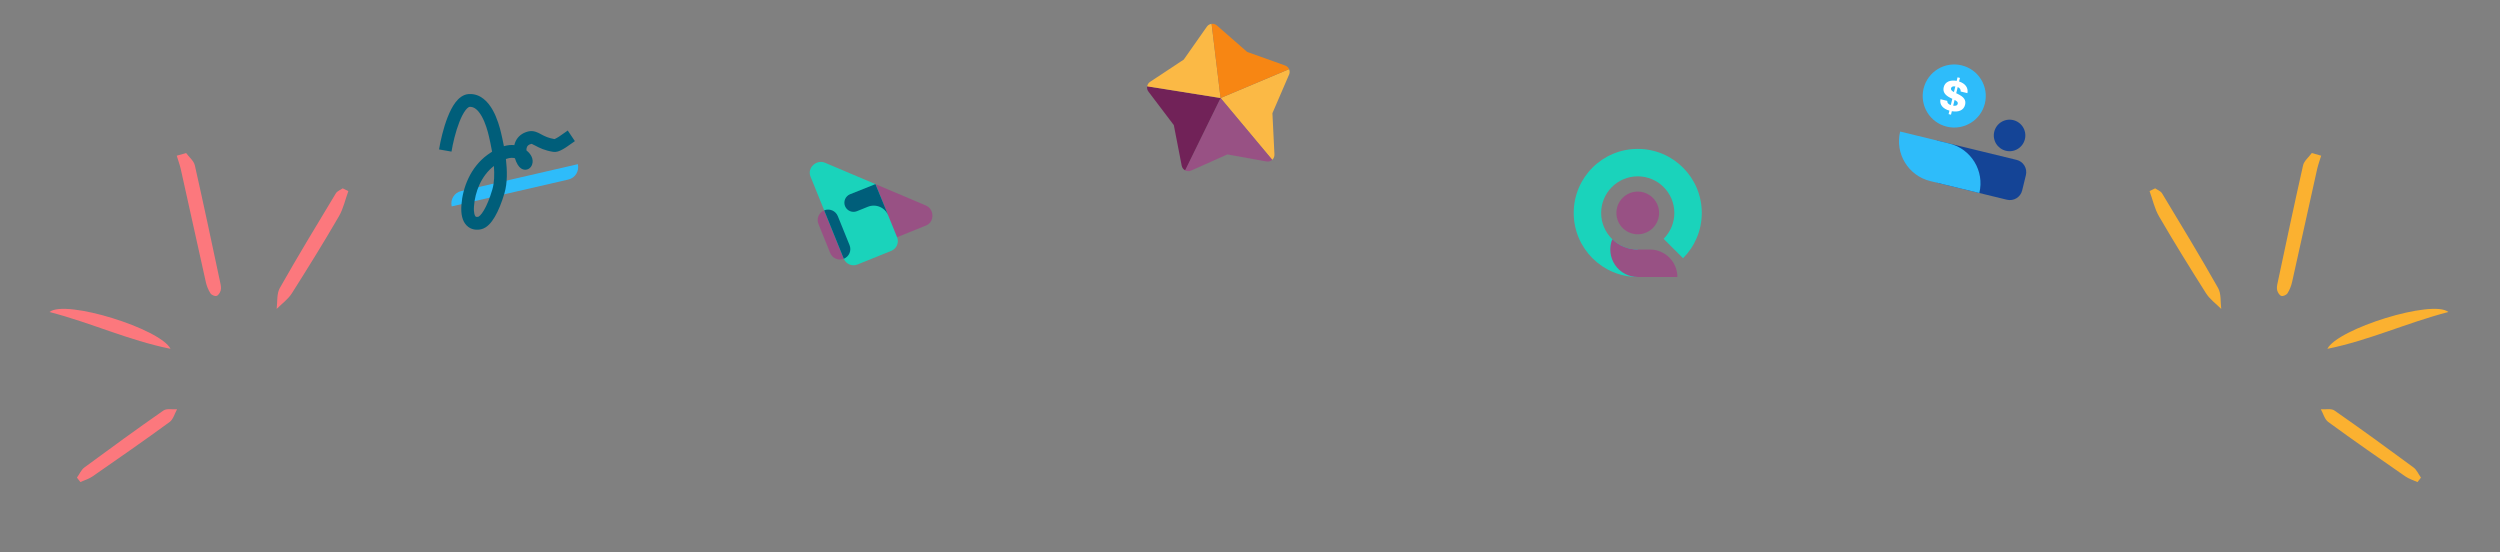 <svg width="951" height="210" viewBox="0 0 951 210" fill="none" xmlns="http://www.w3.org/2000/svg">
<rect x="0" y="0" width="951" height="210" fill="#808080" stroke="none"/>
<g clip-path="url(#clip0_0_1)">
<path d="M882.973 59.229C882.478 60.892 881.846 62.56 881.455 64.254C878.251 78.598 875.115 92.941 871.911 107.285C871.582 108.771 870.979 110.266 870.163 111.562C869.772 112.192 868.487 112.783 867.828 112.564C867.135 112.38 866.483 111.303 866.25 110.487C866.015 109.602 866.188 108.567 866.397 107.634C869.581 92.673 872.732 77.747 876.091 62.883C876.482 61.188 878.289 59.758 879.405 58.212L882.973 59.229Z" fill="#FBB130"/>
<path d="M819.858 71.661C820.736 72.284 821.95 72.692 822.459 73.567C829.643 85.484 836.894 97.398 843.741 109.531C845.014 111.721 844.601 114.857 844.963 117.522C843.011 115.56 840.622 113.852 839.175 111.566C833.061 101.914 827.048 92.225 821.303 82.321C819.595 79.39 818.864 75.914 817.695 72.691C818.405 72.36 819.08 71.995 819.789 71.663L819.858 71.661Z" fill="#FBB130"/>
<path d="M919.656 183.404C918.088 182.666 916.391 182.205 914.986 181.221C905.155 174.401 895.324 167.579 885.657 160.513C884.285 159.493 883.769 157.348 882.857 155.696C884.611 155.811 886.825 155.293 888.055 156.18C898.202 163.231 908.151 170.494 918.066 177.794C919.331 178.713 919.969 180.375 920.938 181.681C920.476 182.245 920.083 182.807 919.62 183.371L919.656 183.404Z" fill="#FBB130"/>
<path d="M931.375 118.684C915.382 122.837 901.424 129.429 885.333 132.693C889.134 125.089 925.279 113.767 931.375 118.684Z" fill="#FBB130"/>
</g>
<g clip-path="url(#clip1_0_1)">
<path d="M67.23 59.229C67.725 60.892 68.357 62.56 68.748 64.254C71.952 78.598 75.088 92.941 78.292 107.285C78.621 108.771 79.225 110.266 80.04 111.562C80.431 112.192 81.716 112.783 82.375 112.564C83.068 112.38 83.721 111.303 83.953 110.487C84.188 109.602 84.016 108.567 83.806 107.634C80.622 92.673 77.471 77.747 74.112 62.883C73.721 61.188 71.914 59.758 70.798 58.212L67.23 59.229Z" fill="#FC787D"/>
<path d="M130.345 71.661C129.467 72.284 128.252 72.691 127.743 73.567C120.56 85.484 113.308 97.398 106.461 109.531C105.189 111.72 105.601 114.857 105.24 117.522C107.191 115.56 109.581 113.852 111.028 111.566C117.142 101.914 123.154 92.225 128.899 82.321C130.608 79.39 131.339 75.913 132.507 72.691C131.798 72.359 131.123 71.995 130.413 71.663L130.345 71.661Z" fill="#FC787D"/>
<path d="M30.548 183.404C32.116 182.666 33.813 182.205 35.218 181.221C45.048 174.401 54.879 167.579 64.547 160.513C65.918 159.493 66.434 157.348 67.346 155.696C65.592 155.811 63.379 155.293 62.148 156.18C52.001 163.231 42.053 170.494 32.138 177.794C30.872 178.713 30.235 180.375 29.266 181.681C29.728 182.245 30.121 182.807 30.583 183.371L30.548 183.404Z" fill="#FC787D"/>
<path d="M18.827 118.683C34.821 122.836 48.779 129.429 64.87 132.692C61.068 125.089 24.924 113.767 18.827 118.683Z" fill="#FC787D"/>
</g>
<g clip-path="url(#clip2_0_1)">
<path d="M171.824 78.521C171.218 75.894 172.82 73.283 175.402 72.688L219.814 62.45C220.42 65.077 218.818 67.688 216.236 68.283L171.824 78.521Z" fill="#2EBCFA"/>
<path fill-rule="evenodd" clip-rule="evenodd" d="M174.746 46.401C173.278 50.138 172.243 54.658 171.75 57.672L167.013 56.839C167.542 53.608 168.649 48.728 170.284 44.566C171.096 42.496 172.091 40.47 173.295 38.903C174.457 37.392 176.141 35.889 178.392 35.775C182.854 35.547 185.736 38.863 187.424 41.862C189.164 44.958 190.151 48.575 190.644 50.715L190.648 50.735C190.919 51.907 191.311 53.607 191.687 55.608C193.137 55.187 194.453 55.077 195.644 55.204C195.763 54.679 195.941 54.169 196.172 53.684C197.028 51.909 198.61 50.585 200.898 50.012C202.942 49.501 204.606 50.412 205.693 51.007C205.787 51.06 205.879 51.109 205.964 51.154C207.138 51.783 208.555 52.508 210.912 52.911C210.972 52.89 211.062 52.855 211.186 52.799C211.583 52.62 212.094 52.327 212.686 51.945C213.473 51.437 214.181 50.924 214.839 50.448C215.231 50.165 215.606 49.894 215.969 49.645L218.683 53.689C218.486 53.823 218.198 54.03 217.859 54.274C217.015 54.892 216.157 55.489 215.284 56.065C214.615 56.497 213.879 56.935 213.168 57.256C212.583 57.52 211.537 57.939 210.442 57.766C207.189 57.254 205.174 56.226 203.752 55.464C202.29 54.684 202.194 54.713 202.101 54.742L202.081 54.746C201.054 55.005 200.679 55.462 200.489 55.852C200.328 56.19 200.236 56.637 200.234 57.167C200.57 57.441 200.883 57.734 201.161 58.04C201.662 58.588 202.185 59.319 202.45 60.199C202.738 61.149 202.737 62.364 201.968 63.444C201.737 63.775 201.433 64.049 201.079 64.243C200.725 64.438 200.332 64.549 199.928 64.568C199.314 64.587 198.709 64.406 198.207 64.052C197.579 63.621 197.143 62.995 196.871 62.537C196.445 61.801 196.112 61.015 195.881 60.196C195.259 60.003 194.164 59.866 192.442 60.488L192.467 60.686C192.937 64.777 193.063 69.528 191.886 73.525C190.816 77.16 189.561 80.234 188.205 82.521C187.529 83.665 186.79 84.674 185.986 85.465C185.197 86.242 184.219 86.933 183.056 87.201C181.438 87.574 179.177 87.513 177.455 85.716C175.821 84.012 175.28 81.348 175.517 78.039C175.989 71.43 178.907 63.68 185.417 58.901C185.992 58.478 186.582 58.077 187.187 57.698C186.774 55.295 186.295 53.209 185.968 51.793C185.505 49.783 184.644 46.723 183.257 44.257C181.815 41.695 180.288 40.562 178.667 40.645C178.485 40.655 177.937 40.814 177.087 41.921C176.279 42.973 175.484 44.522 174.746 46.401ZM187.881 63.138C183.061 66.885 180.697 72.956 180.305 78.43C180.104 81.231 180.692 82.131 180.882 82.329C180.983 82.434 181.239 82.612 181.958 82.446C181.958 82.446 182.016 82.431 182.133 82.358C182.256 82.282 182.423 82.155 182.629 81.952C183.048 81.54 183.544 80.898 184.085 79.985C185.166 78.158 186.283 75.497 187.284 72.097C188.03 69.562 188.129 66.385 187.881 63.138Z" fill="#005E7A"/>
</g>
<path d="M631.12 81C631.12 83.154 630.264 85.219 628.742 86.742C627.219 88.264 625.153 89.12 623 89.12C620.846 89.12 618.781 88.264 617.258 86.742C615.735 85.219 614.88 83.154 614.88 81C614.88 78.846 615.735 76.781 617.258 75.258C618.781 73.736 620.846 72.88 623 72.88C625.153 72.88 627.219 73.736 628.742 75.258C630.264 76.781 631.12 78.846 631.12 81Z" fill="#985184"/>
<path d="M623 105.36C609.546 105.36 598.64 94.454 598.64 81C598.64 67.546 609.546 56.64 623 56.64C636.454 56.64 647.36 67.546 647.36 81C647.36 87.727 644.634 93.817 640.226 98.226L632.843 90.843C634.137 89.552 635.164 88.017 635.864 86.328C636.563 84.639 636.922 82.828 636.92 81C636.92 73.313 630.687 67.08 623 67.08C615.313 67.08 609.08 73.313 609.08 81C609.08 88.687 615.313 94.92 623 94.92V105.36Z" fill="#1AD3BB"/>
<path fill-rule="evenodd" clip-rule="evenodd" d="M623 94.92C619.386 94.925 615.913 93.52 613.32 91.003C612.678 92.588 612.436 94.306 612.614 96.007C612.792 97.708 613.385 99.338 614.341 100.756C615.297 102.174 616.586 103.335 618.096 104.138C619.606 104.941 621.29 105.36 623 105.36H638.08C638.08 103.989 637.81 102.631 637.285 101.365C636.761 100.098 635.992 98.947 635.022 97.978C634.053 97.008 632.902 96.239 631.635 95.715C630.369 95.19 629.011 94.92 627.64 94.92H623Z" fill="#985184"/>
<g clip-path="url(#clip3_0_1)">
<path d="M755.051 39.357C753.484 45.797 746.994 49.747 740.554 48.18C734.114 46.614 730.164 40.124 731.731 33.684C733.297 27.244 739.788 23.294 746.227 24.861C752.667 26.427 756.617 32.917 755.051 39.357Z" fill="#2EBCFA"/>
<path d="M770.271 52.94C770.085 53.706 769.75 54.427 769.285 55.063C768.82 55.699 768.234 56.237 767.561 56.647C766.888 57.057 766.141 57.33 765.362 57.451C764.584 57.572 763.789 57.538 763.023 57.352C762.258 57.165 761.536 56.83 760.9 56.365C760.264 55.9 759.726 55.314 759.316 54.641C758.907 53.968 758.633 53.221 758.513 52.442C758.392 51.664 758.425 50.869 758.612 50.103C758.988 48.557 759.963 47.224 761.322 46.396C762.681 45.569 764.314 45.316 765.86 45.692C767.406 46.068 768.739 47.043 769.567 48.402C770.394 49.761 770.648 51.394 770.271 52.94ZM736.804 53.443L767.12 60.818C768.357 61.119 769.424 61.899 770.085 62.987C770.747 64.074 770.95 65.38 770.649 66.617L769.231 72.447C768.93 73.684 768.15 74.751 767.062 75.412C765.975 76.074 764.669 76.277 763.432 75.976L737.78 69.736C736.543 69.435 735.477 68.655 734.815 67.567C734.153 66.48 733.95 65.174 734.251 63.937L736.804 53.443Z" fill="#144496"/>
<path d="M722.812 50.039L741.468 54.578C749.84 56.614 754.975 65.051 752.939 73.423L734.283 68.885C725.911 66.848 720.776 58.411 722.812 50.039Z" fill="#2EBCFA"/>
<path d="M741.243 43.408L742.16 43.631L742.483 42.304C745.032 42.761 747.015 41.932 747.515 39.876L747.519 39.86C747.96 38.048 747.018 36.858 744.849 35.799L744.147 35.465L744.718 33.118C745.491 33.444 745.911 34.017 745.841 34.798L745.846 34.817L748.399 35.429L748.409 35.423C748.798 33.434 747.646 31.766 745.233 30.999L745.564 29.639L744.647 29.416L744.318 30.768C741.9 30.299 739.887 31.112 739.395 33.135L739.391 33.151C738.948 34.972 739.913 36.245 741.966 37.249L742.66 37.581L742.077 39.976C741.148 39.656 740.691 39.125 740.735 38.381L740.731 38.363L738.17 37.749L738.151 37.753C737.713 39.841 739.108 41.388 741.563 42.089L741.243 43.408ZM742.166 33.596L742.17 33.579C742.312 32.996 742.874 32.738 743.804 32.879L743.28 35.032C742.398 34.551 742.036 34.13 742.166 33.596ZM744.722 39.506L744.718 39.522C744.567 40.145 743.957 40.348 742.995 40.2L743.528 38.007C744.52 38.53 744.868 38.906 744.722 39.506Z" fill="white"/>
</g>
<path d="M490.369 28.37C490.666 27.682 490.639 26.941 490.361 26.309L464.302 37.289L483.953 60.795C484.498 60.301 484.836 59.575 484.798 58.765L484.797 58.757L484.026 43.065L484.248 42.552L484.263 42.515L490.367 28.368L490.369 28.37Z" fill="#FBB945"/>
<path d="M466.173 59.062L466.191 59.053L466.896 58.74L481.79 61.425C482.174 61.493 482.569 61.471 482.944 61.362C483.319 61.253 483.664 61.06 483.953 60.797L464.302 37.289L450.82 64.802C451.167 64.99 451.552 65.096 451.946 65.111C452.339 65.126 452.731 65.05 453.091 64.889L466.173 59.062Z" fill="#985184"/>
<path d="M436.377 32.835C436.316 33.181 436.326 33.535 436.407 33.877C436.487 34.218 436.637 34.54 436.847 34.821L446.524 47.601L446.631 48.159L446.638 48.189L449.515 63.025C449.671 63.824 450.172 64.451 450.821 64.802L464.302 37.29L436.378 32.836L436.377 32.835Z" fill="#712258"/>
<path d="M460.889 9.064L464.302 37.289L436.379 32.835C436.497 32.166 436.877 31.542 437.49 31.134L450.304 22.66L459.1 10.131C459.54 9.511 460.199 9.147 460.892 9.063L460.889 9.064Z" fill="#FBB945"/>
<path d="M460.889 9.064L464.302 37.289L490.36 26.308C490.22 25.987 490.015 25.698 489.759 25.46C489.502 25.221 489.2 25.038 488.87 24.92L474.871 19.91L474.85 19.902L474.412 19.745L474.058 19.437L474.044 19.425L462.893 9.682C462.621 9.443 462.302 9.265 461.957 9.159C461.612 9.052 461.248 9.02 460.889 9.064Z" fill="#F78613"/>
<g clip-path="url(#clip4_0_1)">
<path d="M352.233 78.183C355.458 79.594 355.556 84.449 352.291 85.77L341.25 90.236L336.581 91.1L333.014 70.04L352.233 78.183ZM313.524 80.017C313.04 80.213 312.6 80.501 312.228 80.867C311.856 81.233 311.56 81.669 311.356 82.149C311.153 82.63 311.046 83.145 311.042 83.667C311.037 84.189 311.136 84.706 311.332 85.19L315.808 96.242C316.204 97.219 316.972 97.999 317.943 98.41C318.914 98.822 320.008 98.831 320.986 98.435L321.1 94.315L316.784 82.712L313.523 80.014L313.524 80.017Z" fill="#985184"/>
<path d="M308.304 67.134C306.982 63.869 310.539 60.562 313.796 61.897L333.014 70.04L341.249 90.235C341.445 90.719 341.544 91.237 341.54 91.759C341.536 92.281 341.429 92.797 341.225 93.277C341.022 93.758 340.725 94.194 340.353 94.559C339.981 94.925 339.54 95.215 339.057 95.41L326.16 100.625C325.183 101.02 324.089 101.011 323.119 100.6C322.148 100.189 321.381 99.409 320.985 98.433L308.304 67.134Z" fill="#1AD3BB"/>
<path d="M320.984 98.433C321.468 98.238 321.909 97.949 322.281 97.583C322.653 97.217 322.949 96.781 323.153 96.3C323.356 95.82 323.463 95.304 323.467 94.782C323.471 94.26 323.373 93.742 323.177 93.259L318.699 82.208C318.303 81.231 317.535 80.451 316.564 80.04C315.593 79.628 314.499 79.619 313.521 80.015L320.984 98.433ZM323.369 73.888L333.014 70.04L337.891 81.948C337.297 80.482 336.145 79.313 334.689 78.696C333.233 78.079 331.592 78.065 330.126 78.658L325.981 80.334C325.126 80.68 324.168 80.672 323.319 80.312C322.469 79.952 321.797 79.269 321.451 78.414C321.279 77.991 321.193 77.538 321.197 77.082C321.2 76.625 321.294 76.174 321.472 75.754C321.65 75.333 321.909 74.952 322.235 74.632C322.56 74.312 322.945 74.059 323.369 73.888Z" fill="#005E7A"/>
</g>
<defs>
<clipPath id="clip0_0_1">
<rect width="109" height="141" fill="white" transform="translate(805 75) rotate(-16.856)"/>
</clipPath>
<clipPath id="clip1_0_1">
<rect width="109" height="141" fill="white" transform="matrix(-0.957 -0.29 -0.29 0.957 145.203 75)"/>
</clipPath>
<clipPath id="clip2_0_1">
<rect width="61" height="61" fill="white" transform="translate(156.928 35.631) rotate(-12.981)"/>
</clipPath>
<clipPath id="clip3_0_1">
<rect width="60" height="60" fill="white" transform="translate(726.942 12.759) rotate(13.673)"/>
</clipPath>
<clipPath id="clip4_0_1">
<rect width="50" height="50" fill="white" transform="translate(313.506 52) rotate(22.962)"/>
</clipPath>
</defs>
</svg>
